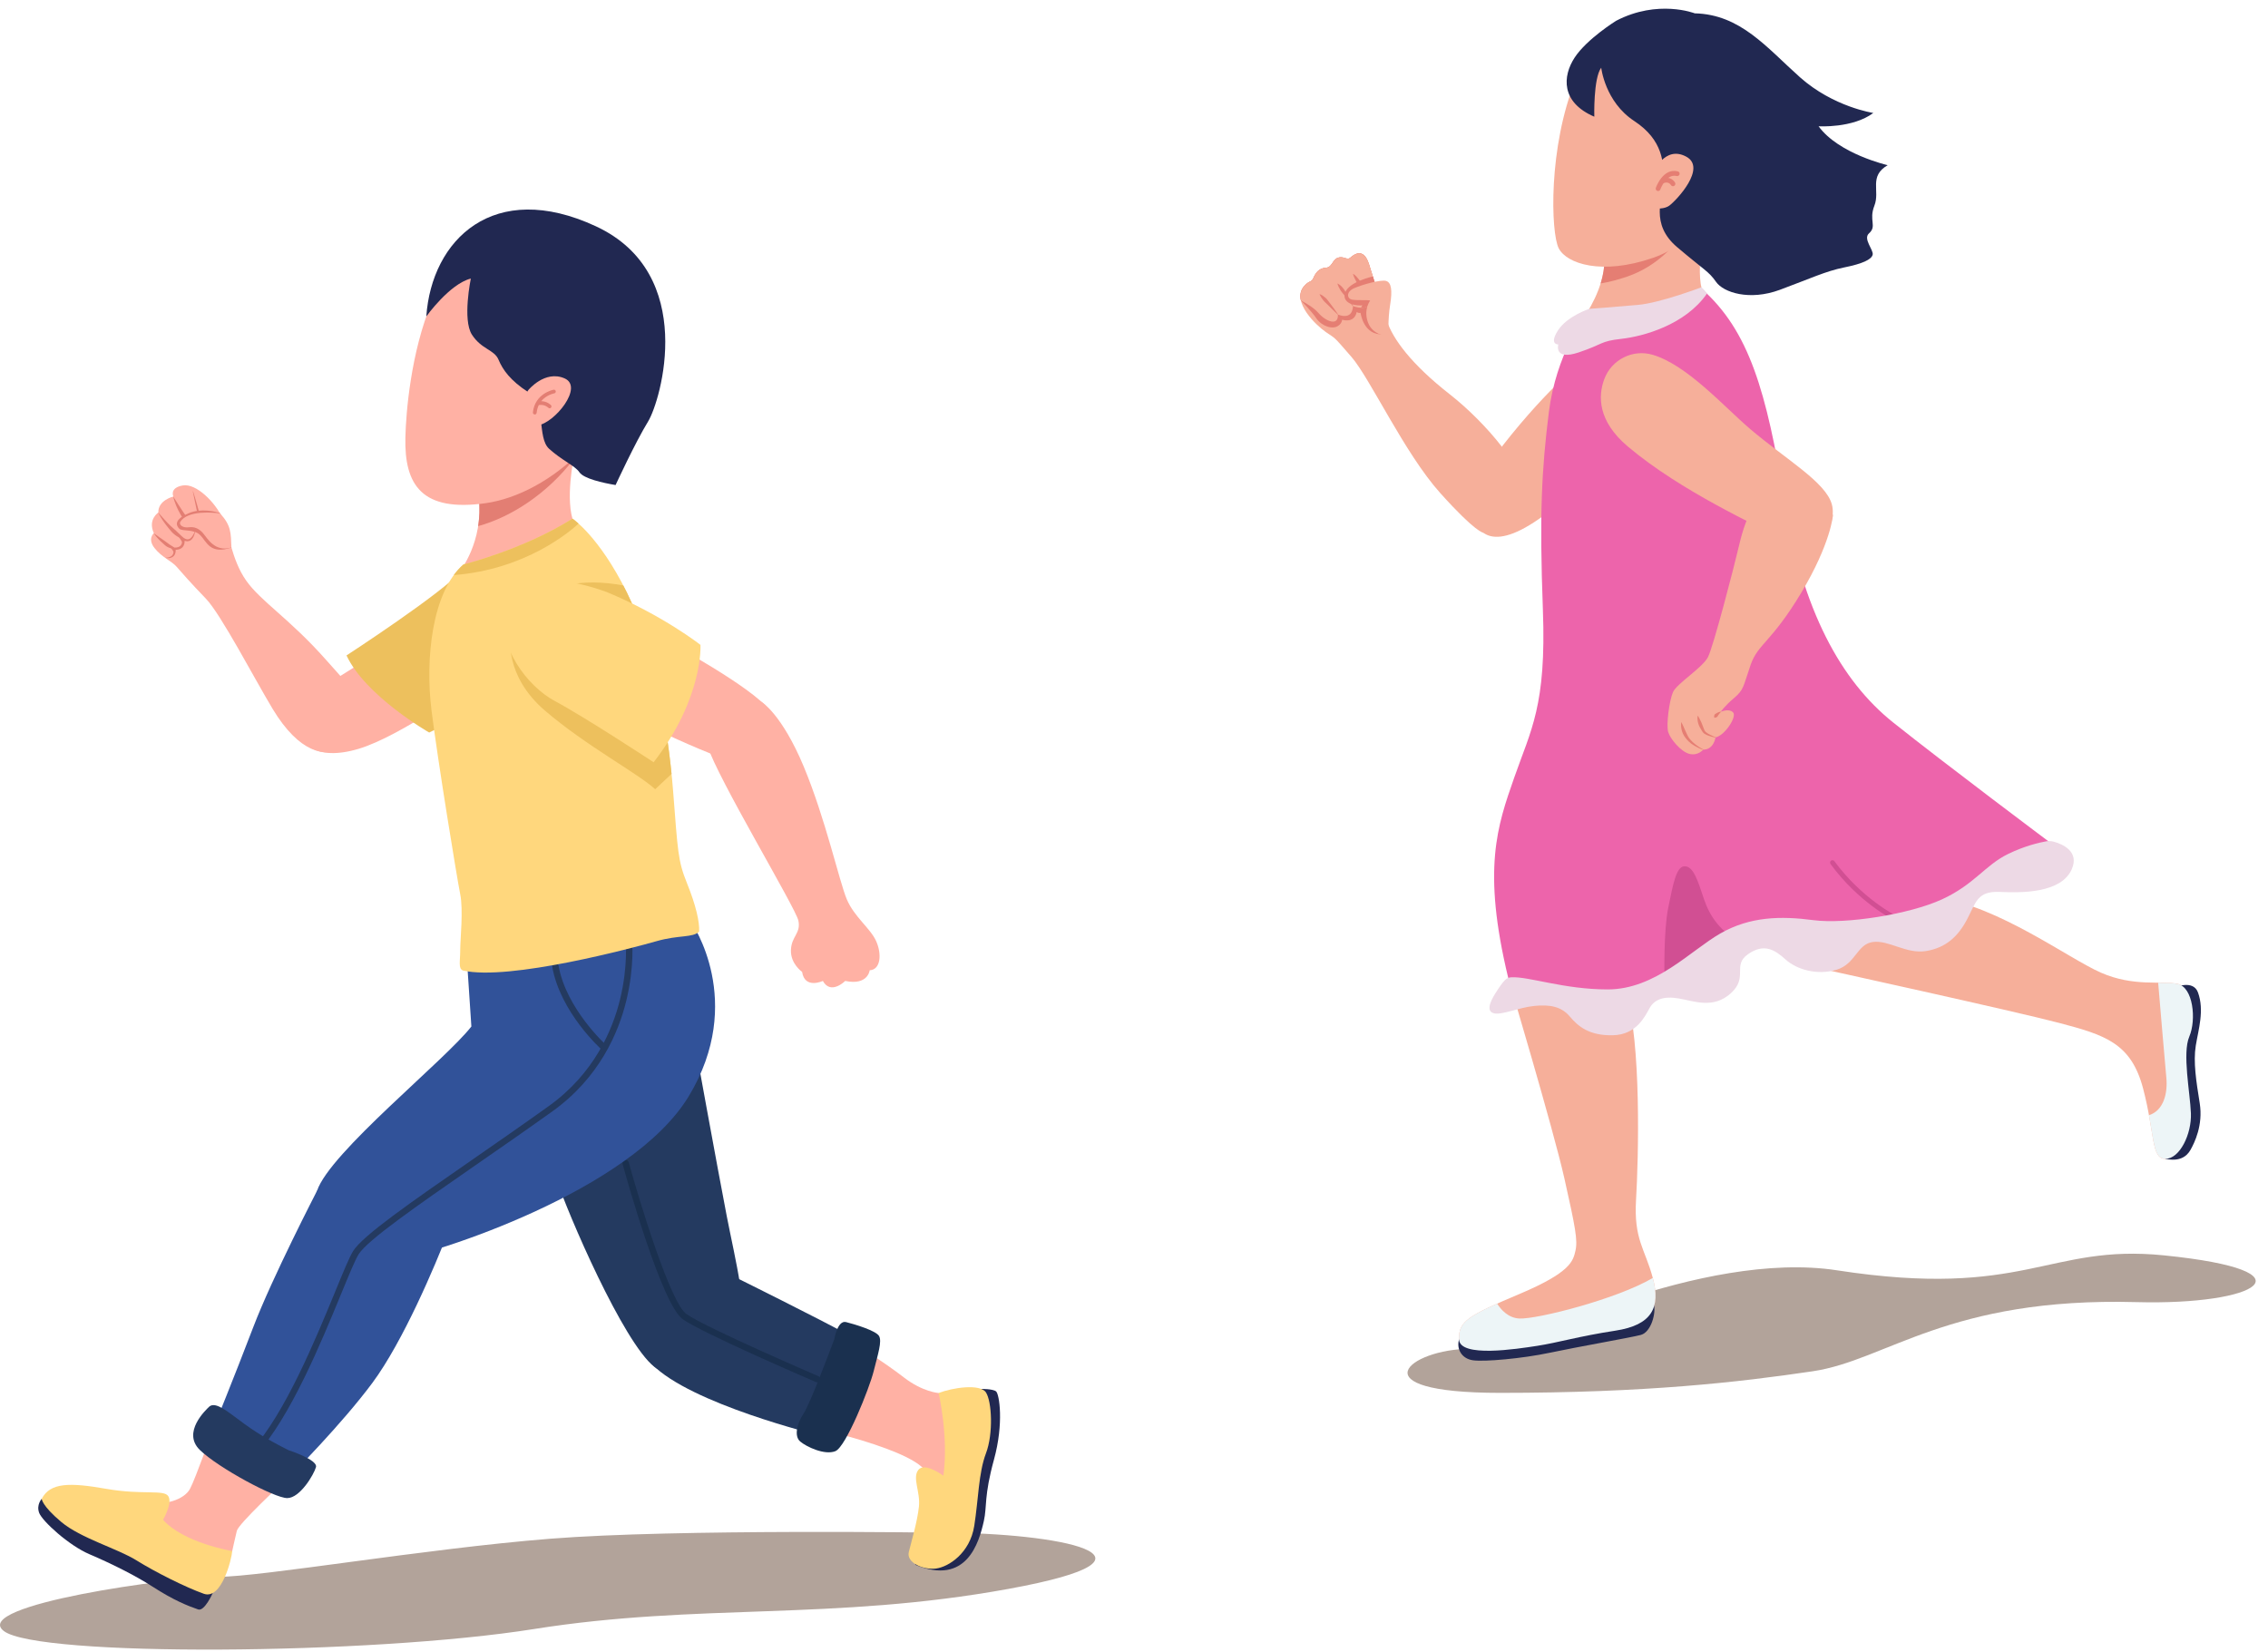 <svg width="184" height="134" viewBox="0 0 184 134" fill="none" xmlns="http://www.w3.org/2000/svg">
<g clip-path="url(#clip0_411_5010)">
<path d="M119.25 109.432C114.354 109.432 109.902 113.002 121.7 113.002C133.497 113.002 141.059 112.142 147.068 111.249C153.077 110.357 158.056 105.224 173.338 105.64C183.138 105.906 188.014 103.104 175.564 101.847C166.131 100.894 164.318 105.416 149.038 103.06C138.051 101.365 122.838 109.086 122.838 109.086L119.25 109.433V109.432Z" fill="#B2A39A"/>
<path d="M122.359 79.334C122.359 79.334 126.003 91.552 126.909 95.571C127.814 99.59 128.007 100.629 127.814 101.472C127.62 102.315 127.426 103.223 123.287 104.974C119.147 106.725 118.307 107.179 118.372 108.669C118.436 110.16 123.029 109.447 124.711 109.188C126.392 108.93 128.074 108.411 131.05 107.956C134.025 107.502 134.736 106.077 134.09 103.677C133.444 101.278 132.538 100.565 132.731 97.322C132.926 94.08 133.184 84.549 131.891 80.465L122.361 79.334H122.359Z" fill="#F6AF9A"/>
<path d="M118.372 108.669C118.145 109.44 118.58 110.228 119.498 110.359C120.414 110.49 123.472 110.227 125.742 109.745C128.011 109.264 132.291 108.52 133.12 108.301C133.949 108.082 134.386 106.507 134.167 105.762C133.949 105.016 125.261 108.212 122.904 108.518C120.548 108.825 118.374 108.666 118.374 108.666L118.372 108.669Z" fill="#212851"/>
<path d="M123.261 106.97C122.359 106.925 121.771 106.252 121.46 105.762C118.896 106.906 118.318 107.431 118.371 108.669C118.436 110.16 123.029 109.447 124.71 109.188C126.392 108.93 128.074 108.411 131.05 107.957C134.025 107.503 134.736 106.077 134.09 103.677C131.19 105.395 124.69 107.042 123.263 106.97H123.261Z" fill="#EDF5F7"/>
<path d="M147.413 78.52C147.413 78.52 163.388 82.022 167.075 82.994C170.761 83.967 172.896 84.615 173.867 88.31C174.837 92.006 174.513 94.016 175.678 94.016C176.844 94.016 177.813 92.006 177.748 90.32C177.683 88.634 177.037 85.458 177.618 84.096C178.201 82.734 177.941 80.076 176.647 79.816C175.354 79.555 173.091 80.075 170.438 78.908C167.786 77.741 162.159 73.526 157.179 72.814C157.179 72.814 149.936 72.814 147.413 78.519V78.52Z" fill="#F6AF9A"/>
<path d="M175.677 94.016C176.788 94.25 177.393 93.858 177.714 93.286C178.034 92.715 178.746 91.288 178.461 89.504C178.175 87.721 177.928 86.152 178.141 84.832C178.355 83.513 178.852 81.978 178.319 80.516C177.924 79.434 176.398 80.124 176.398 80.124C176.398 80.124 176.825 85.867 176.504 87.901C176.184 89.934 175.677 94.017 175.677 94.017V94.016Z" fill="#212851"/>
<path d="M176.647 79.817C176.225 79.733 175.697 79.732 175.089 79.727C175.232 81.423 175.636 86.198 175.752 87.426C175.875 88.715 175.523 90.104 174.342 90.476C174.764 92.78 174.766 94.016 175.677 94.016C176.84 94.016 177.811 92.006 177.746 90.32C177.681 88.634 177.035 85.458 177.616 84.096C178.199 82.733 177.939 80.076 176.646 79.816L176.647 79.817Z" fill="#EDF5F7"/>
<path d="M128.915 28.887C128.915 28.887 126.36 30.671 122.609 35.274C118.857 39.878 118.987 41.466 119.926 42.796C120.864 44.125 123.354 44.384 129.789 37.705C136.224 31.027 132.925 26.034 128.915 28.887Z" fill="#F6AF9A"/>
<path d="M120.344 43.216C120.344 43.216 119.762 43.248 116.851 40.007C113.94 36.765 111.16 30.702 109.639 28.953C108.119 27.201 108.41 27.525 107.569 26.943C106.728 26.358 104.853 24.544 105.725 23.312C106.243 22.665 106.371 22.988 106.566 22.534C106.761 22.08 107.051 21.757 107.569 21.724C108.087 21.692 108.087 21.076 108.54 20.914C108.993 20.751 109.283 21.14 109.543 20.914C109.801 20.688 110.609 20.006 111.062 21.433C111.515 22.86 112.033 24.577 112.517 26.036C113.002 27.494 114.489 29.538 117.595 31.97C120.698 34.401 123.739 38.194 123.804 40.106C123.869 42.018 122.77 43.024 120.343 43.218L120.344 43.216Z" fill="#F6AF9A"/>
<path d="M110.07 25.313C110.07 25.313 110.203 25.424 110.381 25.38C110.381 25.38 110.603 27.256 112.252 27.122L112.02 24.489C111.692 23.447 111.362 22.375 111.063 21.429C110.61 20.002 109.801 20.684 109.543 20.91C109.285 21.136 108.993 20.747 108.54 20.91C108.087 21.073 108.087 21.688 107.569 21.72C107.051 21.753 106.761 22.076 106.566 22.53C106.371 22.985 106.243 22.661 105.725 23.308C105.493 23.636 105.457 24.006 105.542 24.383C105.559 24.4 106.375 25.208 106.793 25.827C107.217 26.452 108.13 26.786 108.598 26.408C108.865 26.23 108.887 25.938 108.887 25.938C108.887 25.938 109.868 26.274 110.068 25.313H110.07Z" fill="#E57E73"/>
<path d="M111.161 24.379C111.161 24.379 111.785 24.706 111.866 23.992C111.59 23.111 111.317 22.226 111.064 21.429C110.611 20.002 109.803 20.684 109.545 20.91C109.287 21.136 108.994 20.747 108.541 20.91C108.088 21.073 108.088 21.688 107.571 21.72C107.053 21.753 106.762 22.076 106.567 22.53C106.373 22.985 106.244 22.661 105.726 23.308C105.494 23.636 105.456 24.004 105.542 24.381C106.003 24.619 106.608 24.981 106.955 25.383C107.571 26.096 108.605 26.485 108.54 25.513C108.54 25.513 109.704 26.065 109.768 24.833C109.768 24.833 111.127 25.352 111.16 24.379H111.161Z" fill="#F6AF9A"/>
<path d="M108.531 25.523L108.131 25.134L107.736 24.742C107.605 24.61 107.456 24.497 107.345 24.35C107.232 24.203 107.128 24.05 107.046 23.87C107.157 23.887 107.241 23.937 107.319 23.99C107.398 24.043 107.471 24.103 107.542 24.166C107.683 24.29 107.783 24.453 107.897 24.6C108.012 24.747 108.124 24.896 108.234 25.047C108.341 25.2 108.451 25.35 108.553 25.506C108.545 25.529 108.538 25.529 108.533 25.523H108.531Z" fill="#E57E73"/>
<path d="M109.758 24.842L109.411 24.402L109.07 23.958C108.957 23.811 108.824 23.677 108.731 23.514C108.639 23.353 108.553 23.187 108.497 22.995C108.692 23.081 108.825 23.216 108.948 23.36C109.073 23.502 109.15 23.677 109.246 23.838C109.341 23.999 109.434 24.164 109.523 24.328C109.61 24.494 109.699 24.659 109.781 24.828C109.769 24.849 109.762 24.847 109.758 24.842Z" fill="#E57E73"/>
<path d="M111.149 24.388C111.018 24.216 110.893 24.04 110.765 23.868C110.638 23.694 110.512 23.519 110.389 23.344C110.264 23.169 110.119 23.007 110.02 22.817C109.917 22.626 109.825 22.434 109.76 22.217C109.876 22.267 109.956 22.342 110.032 22.421C110.108 22.5 110.177 22.583 110.243 22.669C110.377 22.839 110.464 23.039 110.57 23.228C110.676 23.416 110.778 23.605 110.879 23.797C110.978 23.988 111.079 24.178 111.173 24.374C111.161 24.394 111.154 24.393 111.151 24.388H111.149Z" fill="#E57E73"/>
<path d="M110.417 24.97C110.772 24.987 111.145 24.885 111.162 24.381C111.162 24.381 111.786 24.708 111.866 23.994C111.7 23.466 111.538 22.938 111.379 22.428C110.871 22.548 108.918 23.082 109.092 24.143C109.292 24.88 110.54 24.778 110.54 24.778C110.54 24.778 110.468 24.84 110.417 24.97Z" fill="#E57E73"/>
<path d="M112.649 27.266C112.649 27.266 112.584 25.937 112.779 24.738C112.973 23.538 112.876 22.921 112.456 22.793C112.035 22.663 110.548 23.084 109.868 23.377C109.189 23.668 109.253 24.253 109.738 24.318C110.223 24.383 110.934 24.318 111.162 24.383C111.162 24.383 110.579 25.128 110.999 26.199C111.42 27.268 112.649 27.268 112.649 27.268V27.266Z" fill="#F6AF9A"/>
<path d="M138.531 17.249C138.531 17.249 137.54 21.356 138.056 23.431C138.056 23.431 134.132 26.76 128.57 25.636C128.57 25.636 130.209 23.345 130.165 21.054L138.529 17.251L138.531 17.249Z" fill="#F6AF9A"/>
<path d="M129.857 22.997C130.531 22.882 131.252 22.701 132.019 22.437C134.549 21.565 136.208 19.677 137.304 17.808L130.165 21.054C130.177 21.721 130.047 22.387 129.855 22.999L129.857 22.997Z" fill="#E57E73"/>
<path d="M141.226 10.428C141.185 5.602 136.8 1.928 132.088 2.922C130.413 3.275 128.74 4.231 127.837 6.443C125.595 11.932 125.81 18.892 126.458 20.146C127.104 21.4 129.951 22.351 134.091 20.924C138.23 19.497 140.042 15.347 140.861 13.013C141.091 12.354 141.238 11.442 141.228 10.43L141.226 10.428Z" fill="#F6AF9A"/>
<path d="M131.113 1.687C131.113 1.687 128.741 3.157 127.75 4.67C126.758 6.183 126.629 8.3 129.344 9.467C129.344 9.467 129.259 6.356 129.905 5.49C129.905 5.49 130.207 8.257 132.578 9.813C134.95 11.369 134.993 13.271 134.95 14.698C134.907 16.125 133.829 18.155 136.071 20.057C138.314 21.959 138.616 22.002 139.22 22.867C139.823 23.732 141.935 24.422 144.393 23.514C146.851 22.606 148.102 22.002 149.611 21.698C151.12 21.395 151.841 21.049 151.927 20.66C152.012 20.271 151.125 19.38 151.629 18.933C152.298 18.342 151.593 17.895 152.067 16.685C152.542 15.476 151.592 14.307 153.145 13.401C153.145 13.401 149.179 12.493 147.539 10.245C147.539 10.245 150.3 10.418 151.981 9.164C151.981 9.164 148.748 8.687 146.03 6.268C143.315 3.847 141.2 1.168 137.493 1.082C137.493 1.082 134.518 -0.085 131.112 1.687H131.113Z" fill="#212851"/>
<path d="M134.132 14.007C134.132 14.007 135.049 11.762 136.805 12.71C138.486 13.618 136.017 16.251 135.425 16.686C134.779 17.163 132.45 17.163 134.132 14.007Z" fill="#F6AF9A"/>
<path d="M134.519 15.497C134.497 15.497 134.477 15.494 134.454 15.485C134.354 15.449 134.301 15.338 134.336 15.237C134.36 15.17 134.926 13.604 136.119 13.902C136.223 13.928 136.287 14.034 136.261 14.138C136.235 14.243 136.129 14.306 136.025 14.281C135.174 14.068 134.707 15.355 134.702 15.367C134.673 15.447 134.6 15.497 134.519 15.497Z" fill="#E57E73"/>
<path d="M135.728 15.108C135.663 15.108 135.601 15.075 135.564 15.017C135.355 14.688 135.003 14.846 134.99 14.852C134.892 14.897 134.778 14.854 134.731 14.757C134.687 14.659 134.73 14.544 134.827 14.498C135.06 14.392 135.581 14.318 135.89 14.808C135.948 14.899 135.921 15.019 135.83 15.077C135.798 15.098 135.762 15.108 135.726 15.108H135.728Z" fill="#E57E73"/>
<path d="M128.57 25.633C128.57 25.633 126.241 28.763 125.658 33.43C125.075 38.099 124.882 41.697 125.173 49.477C125.463 57.257 124.202 59.202 122.845 63.093C121.486 66.982 120.225 70.484 122.36 79.333C122.36 79.333 128.569 81.862 132.06 80.987C135.552 80.111 139.046 76.513 143.023 75.833C147 75.153 155.246 76.32 159.611 72.624C163.976 68.928 166.306 68.344 166.306 68.344C166.306 68.344 157.866 62.022 153.597 58.619C149.327 55.215 146.224 49.477 144.769 40.628C143.315 31.779 141.917 26.848 138.056 23.43C138.056 23.43 134.392 25.616 128.57 25.635V25.633Z" fill="#ED64AB"/>
<path d="M135.037 79.275C135.037 79.275 134.952 75.557 135.34 73.656C135.728 71.754 135.986 70.326 136.634 70.284C137.28 70.241 137.625 71.149 137.97 72.143C138.315 73.136 138.661 74.649 140.342 75.903L135.039 79.275H135.037Z" fill="#D14F93"/>
<path d="M153.751 74.672C153.722 74.672 153.693 74.665 153.665 74.651C153.549 74.594 150.794 73.212 148.507 70.097C148.444 70.011 148.463 69.888 148.548 69.825C148.634 69.761 148.757 69.78 148.82 69.866C151.052 72.905 153.811 74.288 153.838 74.302C153.934 74.35 153.973 74.466 153.927 74.562C153.893 74.63 153.824 74.67 153.752 74.67L153.751 74.672Z" fill="#D14F93"/>
<path d="M122.607 79.287C122.381 79.299 122.238 79.37 122.081 79.531C121.882 79.733 121.624 80.101 121.327 80.572C120.809 81.393 120.594 82.085 121.241 82.216C121.887 82.346 123.226 81.739 124.475 81.611C125.724 81.482 126.675 81.653 127.363 82.476C128.054 83.297 128.958 84.032 130.857 83.989C132.756 83.946 133.444 82.476 133.832 81.784C134.22 81.092 134.953 80.79 136.205 81.006C137.456 81.222 139.007 81.871 140.429 80.574C141.853 79.277 140.515 78.326 141.809 77.418C143.102 76.51 143.964 77.029 144.87 77.85C145.776 78.671 147.457 79.147 149.009 78.671C150.561 78.194 150.648 76.596 151.942 76.423C153.236 76.25 154.658 77.416 156.254 77.158C157.849 76.899 158.842 75.991 159.575 74.608C160.308 73.226 160.394 72.275 162.248 72.361C164.102 72.446 167.206 72.446 168.069 70.544C168.741 69.061 167.29 68.471 166.618 68.285C166.42 68.23 166.211 68.219 166.008 68.255C165.473 68.35 164.266 68.619 162.894 69.292C161.04 70.2 160.178 71.756 157.548 72.965C154.918 74.175 149.744 74.997 147.114 74.651C144.483 74.305 141.983 74.348 139.568 75.732C137.153 77.115 134.307 80.271 130.426 80.271C126.864 80.271 124.032 79.209 122.609 79.287H122.607Z" fill="#EDD9E5"/>
<path d="M138.028 23.308C138.028 23.308 134.702 24.575 132.892 24.735C131.081 24.898 128.934 25.058 128.934 25.058C128.934 25.058 127.136 25.644 126.393 26.81C125.649 27.977 126.425 27.945 126.425 27.945C126.425 27.945 126.037 29.274 128.074 28.592C130.112 27.912 129.789 27.684 131.535 27.491C133.282 27.295 136.705 26.382 138.483 23.821C138.483 23.821 138.302 23.524 138.028 23.307V23.308Z" fill="#EDD9E5"/>
<path d="M134.069 28.781C132.454 28.307 130.736 29.181 130.152 30.762C129.648 32.127 129.603 34.147 132.063 36.224C136.417 39.897 142.541 42.621 144.869 43.876C147.197 45.13 149.094 42.752 148.62 40.936C148.145 39.119 144.869 37.262 141.98 34.797C139.848 32.977 136.87 29.605 134.069 28.78V28.781Z" fill="#F6AF9A"/>
<path d="M148.707 41.8C148.707 41.8 148.535 44.091 146.12 48.111C143.705 52.13 142.626 52.217 142.023 53.946C141.42 55.675 141.505 55.935 140.687 56.626C139.868 57.318 139.608 57.749 139.608 57.749C139.608 57.749 140.254 57.446 140.599 57.792C140.945 58.139 139.909 59.694 139.176 59.824C139.176 59.824 139.046 60.818 138.184 60.818C138.184 60.818 137.754 61.337 137.063 61.164C136.373 60.991 135.511 59.955 135.339 59.393C135.166 58.831 135.424 56.842 135.727 56.151C136.029 55.459 138.142 54.162 138.572 53.298C139.003 52.433 140.599 46.339 141.117 44.134C141.635 41.929 142.669 39.337 145.127 39.076C147.584 38.818 148.318 40.589 148.706 41.799L148.707 41.8Z" fill="#F6AF9A"/>
<path d="M138.181 60.832C137.94 60.752 137.71 60.642 137.487 60.513C137.267 60.383 137.057 60.226 136.879 60.027C136.788 59.928 136.71 59.821 136.636 59.712C136.566 59.599 136.508 59.479 136.467 59.353C136.43 59.227 136.4 59.098 136.388 58.966C136.377 58.836 136.377 58.704 136.404 58.572C136.527 58.81 136.616 59.037 136.717 59.256C136.821 59.47 136.905 59.698 137.045 59.892C137.117 59.986 137.195 60.078 137.284 60.162C137.37 60.248 137.465 60.328 137.563 60.404C137.757 60.556 137.969 60.69 138.192 60.808C138.195 60.832 138.188 60.836 138.181 60.834V60.832Z" fill="#E57E73"/>
<path d="M139.174 59.839C138.971 59.801 138.771 59.746 138.573 59.673C138.474 59.633 138.376 59.59 138.282 59.527C138.236 59.496 138.188 59.453 138.147 59.402C138.115 59.356 138.084 59.311 138.057 59.265C137.947 59.082 137.833 58.902 137.778 58.696C137.751 58.593 137.727 58.489 137.718 58.381C137.71 58.275 137.708 58.16 137.742 58.054C137.853 58.247 137.945 58.42 138.027 58.604C138.068 58.694 138.106 58.787 138.139 58.883C138.169 58.979 138.205 59.073 138.245 59.164C138.265 59.209 138.287 59.253 138.309 59.294C138.328 59.325 138.356 59.358 138.39 59.387C138.458 59.448 138.542 59.503 138.629 59.551C138.803 59.652 138.991 59.734 139.181 59.812C139.186 59.836 139.181 59.839 139.174 59.837V59.839Z" fill="#E57E73"/>
<path d="M139.615 57.762C139.572 57.805 139.531 57.848 139.495 57.896C139.458 57.94 139.423 57.986 139.391 58.031C139.359 58.077 139.348 58.139 139.299 58.166C139.275 58.182 139.249 58.196 139.218 58.206C139.188 58.218 139.153 58.228 139.104 58.231C139.094 58.231 139.083 58.226 139.082 58.218C139.053 58.129 139.066 58.057 139.094 57.995C139.119 57.932 139.193 57.908 139.246 57.872C139.3 57.836 139.359 57.807 139.418 57.784C139.48 57.764 139.54 57.743 139.605 57.736C139.617 57.76 139.615 57.76 139.615 57.76V57.762Z" fill="#E57E73"/>
<path d="M76.463 124.348C85.718 124.348 96.111 126.301 81.821 128.905C67.533 131.509 56.653 130.044 43.339 132.16C30.025 134.276 3.071 134.439 0.309 132.323C-2.451 130.207 14.11 127.928 17.683 127.928C21.257 127.928 34.409 125.65 44.638 124.836C54.867 124.022 76.463 124.348 76.463 124.348Z" fill="#B2A39A"/>
<path d="M76.149 113.014C76.149 113.014 74.853 112.927 73.343 111.758C71.832 110.59 68.766 108.512 66.521 107.646L63.888 115.351C63.888 115.351 73.732 117.299 75.113 119.376L76.494 121.497L77.962 121.367C77.962 121.367 78.825 115.048 76.149 113.014Z" fill="#FFB1A4"/>
<path d="M79.577 112.683C79.577 112.683 80.553 112.668 80.811 112.884C81.069 113.1 81.459 115.437 80.638 118.423C79.818 121.409 80.086 122.206 79.818 123.4C79.43 125.131 78.437 128.68 74.248 126.948L79.577 112.682V112.683Z" fill="#212851"/>
<path d="M76.149 113.014C76.149 113.014 76.969 116.52 76.537 119.724C76.537 119.724 75.026 118.598 74.508 119.247C73.99 119.897 74.681 121.022 74.551 122.234C74.421 123.445 73.946 125.047 73.73 125.912C73.515 126.777 74.896 127.384 75.932 127.254C76.968 127.123 78.695 125.998 79.041 123.791C79.386 121.584 79.386 119.506 79.991 117.904C80.596 116.302 80.466 113.706 79.991 112.97C79.516 112.235 77.272 112.581 76.149 113.013V113.014Z" fill="#FFD77D"/>
<path d="M56.201 83.713C56.201 83.713 58.275 95.139 58.965 98.687C59.656 102.235 60.778 106.565 60.001 108.295C59.223 110.026 55.769 112.017 53.525 111.152C51.281 110.286 46.704 99.986 45.321 96.177C45.321 96.177 50.329 87.434 56.201 83.713Z" fill="#243A60"/>
<path d="M59.655 103.621C59.655 103.621 66.304 106.911 69.154 108.468C69.154 108.468 68.204 113.142 66.391 116.431C66.391 116.431 56.02 113.894 52.911 110.692C49.802 107.49 56.201 102.495 59.655 103.621Z" fill="#243A60"/>
<path d="M67.687 108.643C67.687 108.643 67.947 107.085 68.637 107.259C69.328 107.432 71.055 107.951 71.313 108.384C71.573 108.818 71.226 109.856 70.881 111.24C70.536 112.625 68.635 117.386 67.772 117.732C66.909 118.078 65.441 117.386 64.923 116.952C64.405 116.519 64.663 115.481 65.183 114.701C65.701 113.922 67.169 110.027 67.687 108.641V108.643Z" fill="#1A304F"/>
<path d="M66.3 112.15C66.401 112.15 66.497 112.092 66.538 111.993C66.594 111.861 66.533 111.708 66.401 111.652C66.311 111.612 57.34 107.754 55.697 106.613C54.379 105.698 51.865 97.409 51.007 94.292C50.97 94.154 50.826 94.073 50.689 94.111C50.551 94.148 50.471 94.292 50.508 94.43C50.83 95.595 53.691 105.85 55.403 107.038C57.088 108.208 65.827 111.967 66.198 112.126C66.23 112.14 66.266 112.147 66.3 112.147V112.15Z" fill="#1A304F"/>
<path d="M18.84 125.84C18.84 125.84 19.071 124.772 19.214 124.195C19.358 123.617 22.783 120.415 23.648 119.636L17.257 116C17.257 116 15.876 119.923 15.415 120.79C14.955 121.656 13.314 122.204 11.932 121.829L10.694 124.656L17.919 126.559L18.84 125.838V125.84Z" fill="#FFB1A4"/>
<path d="M3.385 121.597C3.385 121.597 2.925 122.087 3.183 122.751C3.443 123.414 5.572 125.378 7.27 126.099C8.968 126.821 10.966 127.811 12.335 128.697C14.12 129.851 15.243 130.283 16.077 130.573C16.593 130.751 17.256 129.245 17.256 129.245L3.383 121.598L3.385 121.597Z" fill="#212851"/>
<path d="M18.84 125.839C18.84 125.839 14.897 125.176 13.227 123.3C13.227 123.3 14.005 121.972 13.66 121.395C13.315 120.818 11.587 121.308 8.623 120.788C5.66 120.269 4.075 120.269 3.385 121.597C3.385 121.597 3.385 122.145 4.967 123.473C6.55 124.801 9.544 125.637 11.069 126.59C12.595 127.542 15.07 128.783 16.538 129.302C18.006 129.821 18.811 126.388 18.84 125.839Z" fill="#FFD77D"/>
<path d="M25.72 96.611C25.72 96.611 22.093 103.622 20.539 107.691C18.986 111.76 17.258 116 17.258 116C17.258 116 20.367 118.771 23.648 119.636C23.648 119.636 27.707 115.567 30.211 112.192C32.715 108.816 35.306 102.669 36.342 99.986C37.377 97.303 28.311 94.532 25.721 96.611H25.72Z" fill="#315299"/>
<path d="M56.116 74.884C56.116 74.884 60.541 81.23 55.879 88.935C51.216 96.64 35.306 101.72 31.679 102.324C28.053 102.931 24.686 99.727 25.721 96.611C26.757 93.494 36.084 86.05 38.242 83.279C38.242 83.279 37.983 79.383 37.897 78.086C37.897 78.086 50.158 73.931 56.116 74.884Z" fill="#315299"/>
<path d="M20.58 118.123C20.65 118.123 20.72 118.093 20.771 118.037C23.574 114.946 26.049 108.929 27.686 104.949C28.31 103.433 28.803 102.235 29.088 101.769C29.792 100.623 33.846 97.813 38.539 94.559C40.58 93.146 42.691 91.683 44.819 90.16C48.63 87.43 50.182 83.771 50.812 81.182C51.496 78.379 51.281 76.249 51.272 76.159C51.257 76.016 51.13 75.912 50.987 75.927C50.845 75.943 50.741 76.07 50.756 76.213C50.758 76.234 50.97 78.359 50.305 81.078C49.693 83.576 48.192 87.107 44.518 89.738C42.393 91.26 40.284 92.721 38.245 94.135C33.308 97.556 29.408 100.26 28.647 101.5C28.339 102 27.864 103.155 27.208 104.754C25.584 108.701 23.13 114.667 20.389 117.691C20.293 117.797 20.3 117.962 20.406 118.058C20.455 118.102 20.518 118.124 20.58 118.124V118.123Z" fill="#243A60"/>
<path d="M49.013 85.249C49.085 85.249 49.155 85.22 49.206 85.162C49.302 85.056 49.292 84.891 49.186 84.795C49.153 84.766 45.938 81.848 45.315 78.346C45.289 78.206 45.154 78.112 45.014 78.136C44.874 78.161 44.78 78.295 44.803 78.437C45.46 82.119 48.702 85.057 48.839 85.181C48.888 85.225 48.95 85.248 49.011 85.248L49.013 85.249Z" fill="#243A60"/>
<path d="M23.388 117.645C23.388 117.645 25.807 118.424 25.634 119.029C25.461 119.635 24.338 121.539 23.303 121.539C22.267 121.539 17.729 119.096 16.222 117.643C14.725 116.2 16.748 114.345 16.942 114.151C17.345 113.747 18.035 114.18 19.071 114.96C20.107 115.739 21.144 116.517 23.388 117.643V117.645Z" fill="#243A60"/>
<path d="M23.969 58.581C23.969 58.581 23.725 57.119 26.497 55.509C29.271 53.898 34.205 50.533 34.205 50.533C34.205 50.533 38.632 52.654 38.675 55.252C38.675 55.252 32.583 59.713 29.09 60.753C25.596 61.793 24.14 60.306 23.968 58.581H23.969Z" fill="#FFB1A4"/>
<path d="M29.352 57.037C28.706 55.999 27.624 54.858 26.434 53.514C23.474 50.174 21.151 48.788 19.96 47.086C18.769 45.385 18.569 43.147 18.013 41.962C17.46 40.776 15.93 39.188 14.824 39.385C13.719 39.582 14.065 40.284 14.065 40.284C14.065 40.284 12.814 40.574 12.845 41.583C12.845 41.583 11.973 42.143 12.481 43.257C12.481 43.257 11.946 43.704 12.532 44.458C13.119 45.212 13.927 45.515 14.327 45.978C14.725 46.44 15.477 47.295 16.701 48.565C17.925 49.834 20.647 55.072 22.124 57.52C26.441 64.673 30.589 59.023 29.352 57.037Z" fill="#FFB1A4"/>
<path d="M13.559 45.245C13.611 45.234 13.664 45.226 13.711 45.212C13.811 45.183 13.898 45.133 13.963 45.066C14.026 44.998 14.06 44.909 14.074 44.816C14.086 44.724 13.923 44.501 13.862 44.482C13.773 44.458 13.689 44.424 13.609 44.385C13.527 44.345 13.453 44.294 13.385 44.236L13.185 44.054C13.05 43.937 12.924 43.812 12.804 43.681C12.686 43.547 12.572 43.413 12.471 43.266C12.626 43.358 12.763 43.468 12.905 43.569C13.045 43.672 13.187 43.77 13.33 43.862C13.474 43.956 13.566 44.047 13.773 44.188C13.894 44.272 14.151 44.424 14.151 44.424L14.298 44.419C14.344 44.409 14.393 44.407 14.436 44.392C14.527 44.369 14.6 44.321 14.657 44.26C14.711 44.196 14.751 44.116 14.766 44.023C14.783 43.934 14.583 43.638 14.498 43.588C14.441 43.559 14.388 43.525 14.334 43.492L14.18 43.382C13.976 43.232 13.823 43.026 13.664 42.834C13.503 42.642 13.353 42.442 13.214 42.234C13.077 42.025 12.946 41.815 12.835 41.592C13.012 41.77 13.168 41.96 13.334 42.142C13.498 42.324 13.667 42.5 13.841 42.67C14.016 42.841 14.216 42.98 14.38 43.156C14.527 43.312 14.882 43.626 14.913 43.645C15.005 43.706 15.104 43.751 15.202 43.754C15.301 43.763 15.397 43.72 15.479 43.646C15.561 43.572 15.627 43.475 15.685 43.372C15.732 43.286 15.771 43.196 15.807 43.101C15.783 43.101 15.757 43.098 15.732 43.094C15.708 43.091 15.685 43.081 15.667 43.06C15.479 42.856 15.294 42.659 15.127 42.447C14.956 42.238 14.807 42.012 14.67 41.779C14.534 41.546 14.411 41.304 14.306 41.056C14.202 40.807 14.11 40.552 14.057 40.286C14.344 40.744 14.623 41.189 14.918 41.621C15.069 41.835 15.217 42.049 15.373 42.26C15.516 42.462 15.667 42.658 15.826 42.849C15.927 42.86 16.041 42.841 16.097 42.781C16.169 42.716 16.193 42.584 16.18 42.45C16.18 42.416 16.173 42.382 16.166 42.347C16.159 42.313 16.154 42.279 16.145 42.243L16.097 42.022L16.002 41.582L15.815 40.698L15.633 39.813C15.662 39.807 15.909 40.674 15.909 40.674L16.154 41.541L16.273 41.976L16.333 42.193C16.343 42.229 16.352 42.27 16.362 42.308C16.373 42.347 16.381 42.387 16.384 42.428C16.396 42.509 16.4 42.594 16.384 42.685C16.374 42.774 16.328 42.868 16.262 42.942C16.191 43.017 16.097 43.06 16.009 43.081C15.945 43.094 15.889 43.1 15.827 43.1C15.815 43.201 15.795 43.302 15.761 43.4C15.72 43.518 15.663 43.633 15.576 43.734C15.492 43.835 15.356 43.912 15.21 43.915C15.128 43.919 15.053 43.901 14.981 43.874C14.981 43.934 14.978 43.992 14.968 44.054C14.947 44.17 14.901 44.294 14.814 44.388C14.727 44.482 14.611 44.547 14.494 44.573C14.436 44.592 14.378 44.592 14.32 44.6H14.253C14.258 44.681 14.252 44.76 14.233 44.842C14.207 44.957 14.147 45.073 14.052 45.149C13.958 45.226 13.845 45.264 13.734 45.277C13.679 45.284 13.623 45.281 13.57 45.281L13.409 45.257L13.568 45.243L13.559 45.245Z" fill="#E37E73"/>
<path d="M14.536 42.884C14.283 42.629 14.096 42.151 15.317 41.633C16.322 41.209 17.467 41.505 17.838 41.623C17.904 41.738 17.962 41.849 18.014 41.959C18.299 42.572 18.492 43.465 18.774 44.419C17.041 45.017 16.768 43.952 16.252 43.424C15.732 42.891 14.787 43.139 14.534 42.884H14.536Z" fill="#E37E73"/>
<path d="M14.615 42.355C15.213 41.365 17.346 41.584 17.854 41.651C18.768 42.645 18.727 43.249 18.775 44.418C17.442 44.809 16.857 43.715 16.486 43.275C16.11 42.828 15.715 42.723 15.303 42.78C14.892 42.835 14.519 42.626 14.615 42.355Z" fill="#FFB1A4"/>
<path d="M28.112 53.175C28.112 53.175 35.902 48.109 37.456 46.298C37.456 46.298 43.561 47.382 46.747 50.603C46.747 50.603 38.456 57.775 34.819 59.429C34.819 59.429 29.659 56.478 28.112 53.175Z" fill="#EDC05D"/>
<path d="M46.574 37.014C46.574 37.014 45.797 40.606 46.574 42.467C46.574 42.467 43.12 45.453 37.292 46.363C37.292 46.363 39.235 43.983 38.846 40.391L46.574 37.015V37.014Z" fill="#FFB1A4"/>
<path d="M38.846 40.389L46.574 37.014C46.574 37.014 46.554 37.11 46.521 37.279C44.438 39.996 41.531 41.933 38.791 42.683C38.899 41.992 38.936 41.225 38.846 40.389Z" fill="#E37E73"/>
<path d="M46.445 42.078C46.445 42.078 48.603 43.507 50.849 48.051C53.095 52.594 54.216 59.216 54.606 64.151C54.994 69.085 54.994 69.82 55.728 71.638C56.462 73.456 56.764 74.797 56.721 75.577C56.204 76.096 55.081 75.837 53.267 76.356C51.454 76.875 41.309 79.603 37.552 78.736C37.164 78.563 37.337 78.001 37.337 77.091C37.337 76.181 37.597 73.844 37.337 72.548C37.077 71.249 35.523 61.771 35.006 57.616C34.488 53.461 35.048 48.008 37.597 45.801C37.597 45.801 42.476 44.59 46.448 42.08L46.445 42.078Z" fill="#FFD77D"/>
<path d="M45.827 47.515C47.348 47.138 48.986 47.203 50.567 47.498C50.661 47.677 50.755 47.861 50.849 48.051C52.893 52.187 54.005 58.045 54.482 62.784C53.751 63.477 53.156 64.028 53.156 64.028C51.689 62.698 47.572 60.529 44.222 57.661C40.873 54.793 41.431 51.644 41.431 51.644C41.431 51.644 40.175 48.914 45.829 47.516L45.827 47.515Z" fill="#EDC05D"/>
<path d="M37.593 45.799C37.593 45.799 42.472 44.588 46.444 42.078C46.444 42.078 46.625 42.198 46.937 42.479C46.275 43.094 42.655 46.211 36.813 46.656C37.049 46.336 37.307 46.046 37.593 45.799Z" fill="#EDC05D"/>
<path d="M54.281 52.101C54.281 52.101 61.059 55.779 62.355 57.554C63.65 59.329 61.492 61.839 59.851 61.796C58.21 61.754 50.006 57.642 47.027 56.213C44.048 54.784 47.027 49.937 49.834 50.11C52.64 50.283 54.281 52.101 54.281 52.101Z" fill="#FFB1A4"/>
<path d="M61.792 56.948C61.792 56.948 63.433 57.944 65.204 62.186C66.974 66.428 68.097 71.534 68.7 72.962C69.305 74.391 70.601 75.299 71.074 76.338C71.549 77.376 71.462 78.675 70.556 78.717C70.556 78.717 70.427 79.973 68.57 79.583C68.57 79.583 67.405 80.751 66.757 79.583C66.757 79.583 65.289 80.275 65.074 78.848C65.074 78.848 64.124 78.198 64.168 77.073C64.211 75.947 64.988 75.731 64.773 74.693C64.558 73.655 58.21 63.137 57.39 60.496C56.569 57.856 59.678 55.995 61.794 56.948H61.792Z" fill="#FFB1A4"/>
<path d="M40.975 49.294C41.209 48.256 42.021 47.446 43.06 47.227C44.264 46.971 46.246 46.952 49.228 48.033C53.806 49.937 56.827 52.319 56.827 52.319C56.827 52.319 57.087 56.603 53.028 61.841C53.028 61.841 47.502 58.205 44.997 56.864C42.825 55.7 40.263 52.452 40.974 49.296L40.975 49.294Z" fill="#FFD77D"/>
<path d="M45.321 18.532C45.321 18.532 51.582 20.263 51.279 27.448C50.977 34.632 44.586 40.086 39.406 40.822C34.226 41.557 32.8 39.351 32.888 35.499C32.975 31.648 34.398 15.633 45.321 18.532Z" fill="#FFB1A4"/>
<path d="M38.197 22.601C38.197 22.601 37.507 25.933 38.284 27.145C39.062 28.356 40.098 28.356 40.443 29.178C40.788 30.001 41.393 30.866 42.861 31.819C44.33 32.771 43.552 35.497 44.545 36.407C45.538 37.317 46.661 37.791 47.006 38.312C47.351 38.831 48.907 39.177 49.942 39.35C49.942 39.35 51.54 35.888 52.576 34.2C53.612 32.513 56.635 22.212 48.344 18.359C40.055 14.507 35.017 19.442 34.586 25.673C34.586 25.673 36.471 23.033 38.199 22.599L38.197 22.601Z" fill="#212851"/>
<path d="M42.861 31.647C42.861 31.647 44.199 30.002 45.797 30.694C47.395 31.387 44.97 34.337 43.638 34.503C41.912 34.719 41.782 33.247 42.861 31.647Z" fill="#FFB1A4"/>
<path d="M43.233 33.462C43.394 31.906 44.898 31.62 44.913 31.616C44.995 31.603 45.074 31.656 45.088 31.738C45.103 31.82 45.048 31.899 44.966 31.913C44.931 31.92 44.327 32.038 43.912 32.545C44.402 32.559 44.684 32.853 44.7 32.869C44.756 32.931 44.753 33.025 44.693 33.083C44.664 33.11 44.626 33.124 44.59 33.124C44.549 33.124 44.51 33.109 44.481 33.076C44.478 33.073 44.197 32.782 43.712 32.862C43.625 33.038 43.562 33.246 43.536 33.492C43.527 33.57 43.462 33.628 43.386 33.628C43.286 33.619 43.227 33.544 43.235 33.462H43.233Z" fill="#E37E73"/>
</g>
<defs>
<clipPath id="clip0_411_5010">
<rect width="184" height="134" fill="white"/>
</clipPath>
</defs>
</svg>
